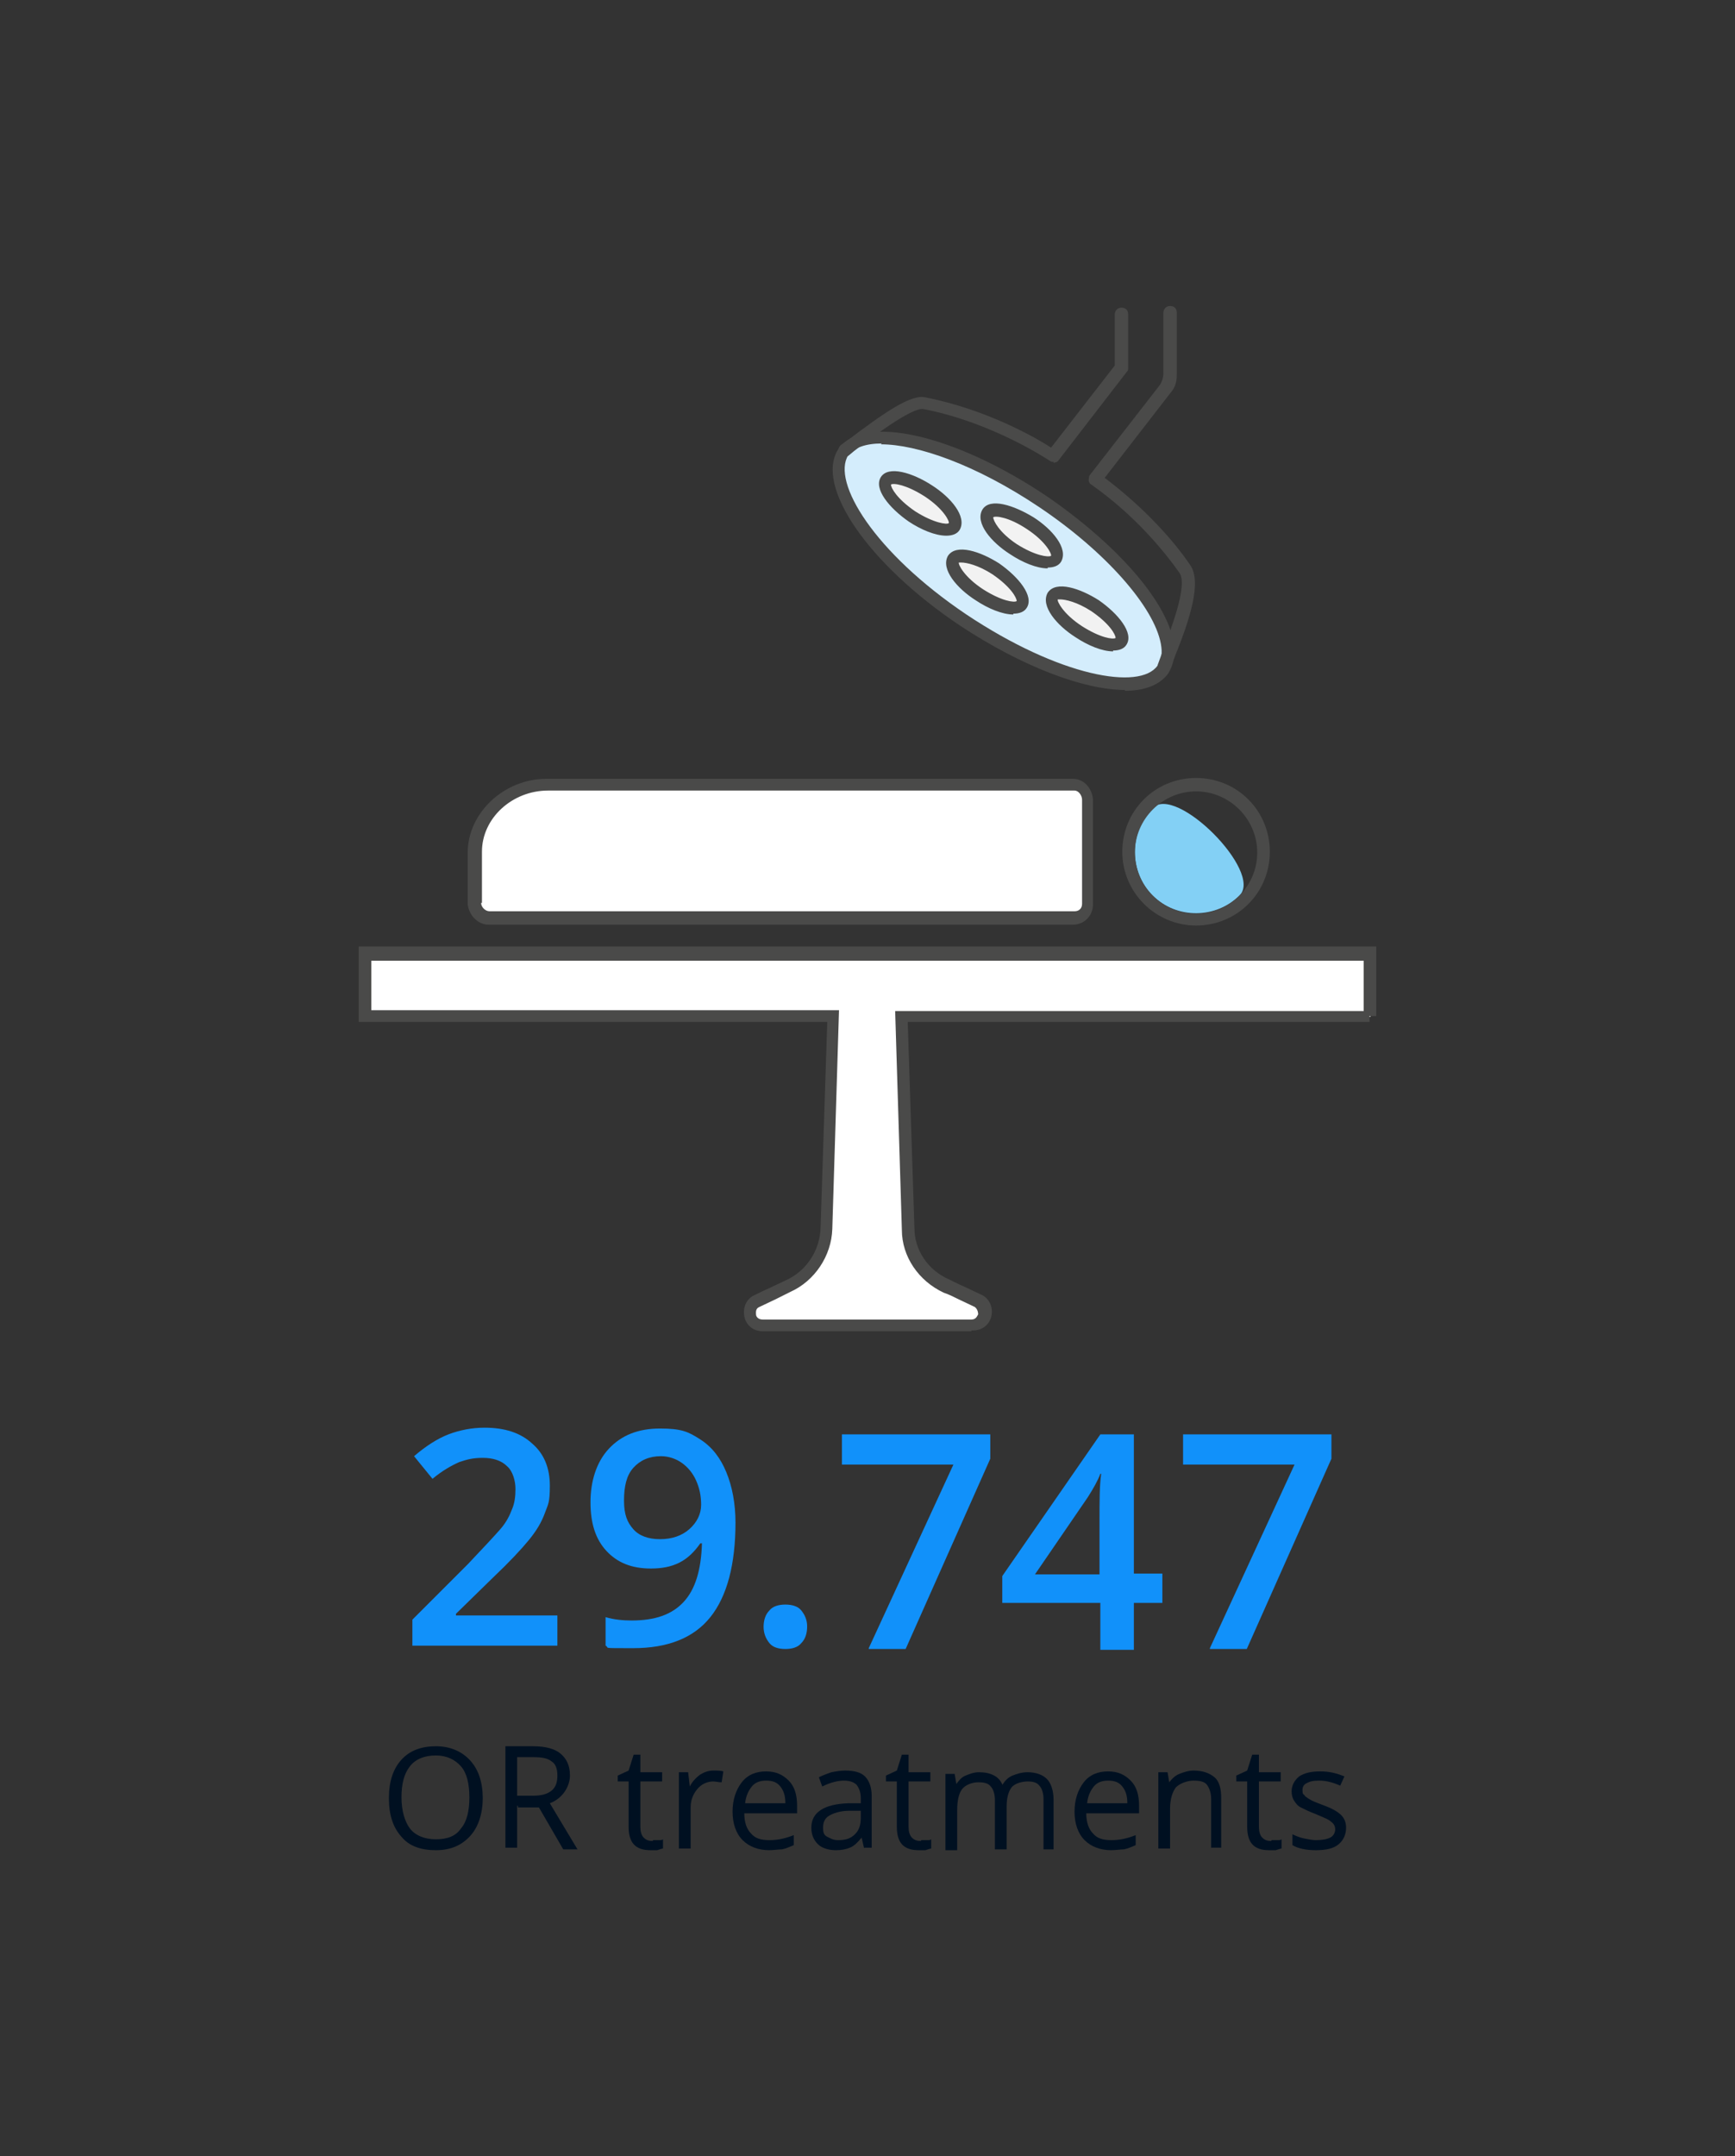 <?xml version="1.0" encoding="UTF-8"?>
<svg id="Layer_1" xmlns="http://www.w3.org/2000/svg" version="1.1" viewBox="0 0 207 257.2">
  <rect x="0" y="0" width="207" height="257.2" fill="#333333" stroke="none"/>
  <!-- Generator: Adobe Illustrator 29.5.1, SVG Export Plug-In . SVG Version: 2.1.0 Build 141)  -->
  <defs>
    <style>
      .st0 {
        fill: #d4edfc;
      }

      .st1 {
        isolation: isolate;
      }

      .st2 {
        fill: #83d0f5;
      }

      .st3 {
        fill: #fff;
      }

      .st4 {
        fill: #1191fa;
      }

      .st5 {
        fill: #4a4a49;
      }

      .st6 {
        fill: #f2f2f2;
      }

      .st7 {
        fill: #001021;
      }
    </style>
  </defs>
  <g>
    <path class="st0" d="M114.9,73.9c10.5,7.1,21.2,9.7,23.9,5.9,2.7-3.9-3.7-12.8-14.3-20-10.5-7.1-21.2-9.7-23.9-5.9-2.5,4,3.7,12.9,14.3,20h0Z"/>
    <path class="st5" d="M134.2,82.3c-4.9,0-12.3-2.8-19.7-7.7-10.9-7.3-17.3-16.6-14.5-21,2.9-4.3,13.9-1.8,24.9,5.6,8.3,5.7,14.2,12.4,15.1,17.3.3,1.5,0,2.8-.6,3.8-1,1.4-2.8,2.1-5.2,2.1h0v-.1h0ZM105.2,52.9c-1.9,0-3.3.5-4,1.4-2,3.2,3.1,11.6,14.1,19,11.1,7.4,20.7,9.1,22.8,6.1.5-.7.6-1.5.4-2.6-.8-4.4-6.6-11-14.5-16.3-7.6-5.1-14.6-7.5-18.9-7.5h0l.1-.1h0Z"/>
    <path class="st2" d="M137.5,106.8c2.9,2.9,7.6,2.8,10.4,0,2.8-2.8-7.6-13.3-10.4-10.4-2.8,2.8-2.8,7.6,0,10.4h0Z"/>
    <path class="st3" d="M58.4,109.5h69.8c.9,0,1.6-.7,1.6-1.6v-12.4c0-.9-.7-1.9-1.6-1.9h-62.8c-4.8,0-8.7,3.7-8.7,8v6.1c.1.9.8,1.7,1.7,1.7h0v.1h0Z"/>
    <path class="st5" d="M128.1,110.3H58.3c-1.2,0-2.3-1-2.5-2.4h0v-6.2c0-4.7,4.3-8.8,9.4-8.8h62.8c1.5,0,2.4,1.4,2.4,2.6v12.4c0,1.3-1,2.4-2.4,2.4h.1ZM57.4,107.7c0,.5.5,1,1,1h69.8c.5,0,.9-.3.9-.9v-12.4c0-.5-.4-1.1-.9-1.1h-62.8c-4.3,0-7.9,3.3-7.9,7.3v6.1h-.1Z"/>
    <path class="st6" d="M121.9,72.2c-.5.8-2.8.3-5.1-1.2s-3.6-3.3-3.1-4.3c.5-.8,2.8-.3,5.1,1.2,2.3,1.6,3.6,3.5,3.1,4.3h0ZM133.7,76.6c-.5.8-2.8.3-5.1-1.2s-3.6-3.3-3.1-4.3c.5-.8,2.8-.3,5.1,1.2,2.3,1.6,3.6,3.5,3.1,4.3h0ZM117.9,61.2c.5-.8,2.8-.3,5.1,1.2s3.6,3.3,3.1,4.3c-.5.8-2.8.3-5.1-1.2s-3.6-3.3-3.1-4.3h0ZM105.7,57.4c.5-.8,2.8-.3,5.1,1.2s3.6,3.3,3.1,4.3c-.5.8-2.8.3-5.1-1.2-2.3-1.6-3.6-3.5-3.1-4.3h0Z"/>
    <path class="st5" d="M132.8,77.7c-1.3,0-3-.7-4.5-1.7-2.2-1.4-4.2-3.7-3.3-5.3,1-1.5,3.9-.5,6.1.9,2.3,1.6,4.2,3.9,3.3,5.3h0c-.3.5-.9.7-1.6.7h0v.1ZM126.5,71.5h-.3c-.1.2.6,1.7,2.9,3.2,2.2,1.4,3.7,1.6,4,1.4,0-.4-.7-1.7-2.9-3.2-1.7-1.1-3.1-1.4-3.7-1.4h0ZM120.9,73.3c-1.3,0-3-.7-4.5-1.7-2.2-1.4-4.2-3.7-3.3-5.3,1-1.5,3.9-.5,6.1.9,2.3,1.6,4.2,3.9,3.3,5.3-.3.5-.9.7-1.6.7h0v.1ZM114.7,67.1h-.3c-.1.2.6,1.7,2.9,3.2,2.2,1.4,3.7,1.6,4,1.4,0-.4-.7-1.7-2.9-3.2-1.7-1.1-3.1-1.4-3.7-1.4h0ZM125,67.8c-1.3,0-3-.7-4.5-1.7-2.2-1.4-4.2-3.7-3.3-5.3h0c.9-1.5,3.8-.5,6.1.9,2.2,1.4,4.2,3.7,3.3,5.3-.3.5-.9.7-1.6.7h0v.1ZM118.5,61.7c0,.4.7,1.8,2.8,3.2,2.2,1.4,3.8,1.6,4.1,1.4.1-.2-.6-1.7-2.9-3.2-2.1-1.4-3.7-1.6-4-1.4h0ZM112.9,63.9c-1.3,0-3-.7-4.5-1.7-2.3-1.6-4.2-3.9-3.3-5.3h0c.9-1.4,3.8-.5,6.1,1,2.2,1.4,4.2,3.7,3.3,5.3-.3.5-.9.7-1.6.7h0ZM106.3,57.8c0,.4.7,1.7,2.9,3.2,2.2,1.4,3.8,1.6,4,1.4.1-.2-.6-1.7-2.9-3.2-2.2-1.4-3.7-1.6-4-1.4h0Z"/>
    <path class="st5" d="M138.9,80.1h-.3c-.4-.1-.6-.6-.4-1l.4-1.1c1-2.7,3.2-8.2,2.1-9.7-2-2.8-5.4-6.9-10.5-10.5-.2-.1-.3-.3-.3-.5s0-.4.1-.6l8.4-10.8c.3-.5.4-1,.4-1.3v-7.3c0-.4.3-.8.8-.8s.8.3.8.8v7.3c0,.5,0,1.4-.7,2.2l-7.9,10.2c4.9,3.7,8.3,7.6,10.2,10.4,1.4,2,0,6.4-1.9,11.1l-.4,1.1c-.1.3-.4.5-.7.5h-.1ZM125.7,55.1c-.1,0-.3,0-.4-.1,0,0-6.8-4.6-15.1-6.2-1.4-.3-6.6,3.7-8.3,5l-.6.5c-.3.3-.8.2-1.1-.1-.3-.3-.2-.8.1-1.1l.6-.4c4.6-3.5,7.8-5.7,9.5-5.3,7.2,1.4,13.2,4.8,15,6l7.6-9.8v-6.1c0-.4.3-.8.8-.8s.8.3.8.8v6.4c0,.2,0,.3-.2.5l-8.1,10.5c-.1.2-.4.3-.6.3h0v-.1h0Z"/>
    <path class="st3" d="M163.3,113.8H43.4v7.5h55.9l-.8,25.3c-.1,2.9-1.9,5.6-4.5,6.8-1.2.5-2.5,1.2-3.7,1.7-1.5.7-.9,2.9.7,2.9h24.9c1.6,0,2.1-2.3.7-2.9-1.2-.5-2.5-1.2-3.7-1.7-2.7-1.2-4.5-3.9-4.5-6.8l-.8-25.3h55.9c0,.1,0,.3,0-7.5h-.2Z"/>
    <path class="st5" d="M115.9,158.8h-24.9c-1.1,0-2-.7-2.2-1.8s.3-2.1,1.2-2.5c.6-.3,1.2-.6,1.9-.9.6-.3,1.3-.6,1.9-.9,2.4-1.1,4-3.5,4.1-6.2l.8-24.6h-55.9v-9h121.4v8.3h-.8v.7h-55.1l.8,24.6c0,2.6,1.6,5,4.1,6.1.6.3,1.2.6,1.9.9.6.3,1.3.6,1.9.9,1,.4,1.5,1.5,1.3,2.5-.2,1.1-1.1,1.8-2.2,1.8h-.2v.1h0ZM44.2,120.5h55.9l-.8,26.1c-.1,3.2-2.1,6.2-5,7.5-.6.3-1.2.6-1.8.9s-1.3.6-1.9.9c-.5.2-.4.7-.4.9s.2.6.8.6h24.9c.6,0,.7-.5.8-.6,0-.1,0-.6-.4-.9-.6-.3-1.3-.6-1.9-.9-.6-.3-1.2-.6-1.8-.8-3-1.4-5-4.3-5-7.5l-.8-26.1h55.9v-6H44.3v6h-.1v-.1h0ZM142.7,110.4c-4.8,0-8.8-3.9-8.8-8.8s3.9-8.8,8.8-8.8,8.8,3.9,8.8,8.8-3.9,8.8-8.8,8.8ZM142.7,94.4c-4,0-7.3,3.3-7.3,7.3s3.3,7.3,7.3,7.3,7.3-3.3,7.3-7.3-3.3-7.3-7.3-7.3Z"/>
    <g>
      <path class="st7" d="M57.6,214.4c0,1.9-.5,3.5-1.5,4.6s-2.3,1.7-4.1,1.7-3.2-.5-4.1-1.6c-1-1.1-1.5-2.6-1.5-4.6s.5-3.5,1.5-4.6,2.4-1.6,4.1-1.6,3.1.6,4.1,1.7,1.5,2.6,1.5,4.6h0v-.2h0ZM47.9,214.4c0,1.6.4,2.9,1,3.7s1.7,1.3,3.1,1.3,2.4-.4,3-1.3c.7-.8,1-2.1,1-3.7s-.3-2.9-1-3.7-1.7-1.3-3-1.3-2.4.4-3.1,1.3-1,2.1-1,3.7h0Z"/>
      <path class="st7" d="M61.7,215.4v5h-1.4v-12.1h3.3c1.5,0,2.6.3,3.3.9s1.1,1.4,1.1,2.6-.8,2.7-2.4,3.3l3.3,5.5h-1.7l-2.9-5h-2.5v-.2h-.1ZM61.7,214.2h1.9c1,0,1.7-.2,2.2-.6s.7-1,.7-1.8-.2-1.4-.7-1.7c-.5-.4-1.2-.5-2.3-.5h-1.8v4.6h0Z"/>
      <path class="st7" d="M77.9,219.5h.7c.2,0,.4,0,.5-.1v1.1c-.1,0-.4.1-.7.2h-.8c-1.8,0-2.6-.9-2.6-2.8v-5.4h-1.3v-.7l1.3-.6.6-1.9h.8v2.1h2.6v1.1h-2.6v5.4c0,.5.1,1,.4,1.3s.6.4,1.1.4h0v-.1Z"/>
      <path class="st7" d="M85.2,211.2c.4,0,.8,0,1.1.1l-.2,1.3c-.4,0-.7-.1-1-.1-.7,0-1.4.3-1.9.9s-.8,1.3-.8,2.2v4.9h-1.4v-9.1h1.1l.2,1.7h0c.3-.6.7-1,1.2-1.4.5-.3,1-.5,1.6-.5h.1Z"/>
      <path class="st7" d="M91.8,220.7c-1.3,0-2.4-.4-3.2-1.2s-1.2-2-1.2-3.4.4-2.6,1.1-3.5,1.7-1.3,2.9-1.3,2,.4,2.7,1.1,1,1.7,1,3v.9h-6.3c0,1.1.3,1.9.8,2.4.5.6,1.2.8,2.2.8s1.9-.2,2.9-.6v1.2c-.5.2-.9.4-1.4.5-.4,0-1,.1-1.6.1h.1ZM91.4,212.4c-.7,0-1.3.2-1.7.7s-.7,1.1-.8,2h4.8c0-.9-.2-1.5-.6-2s-.9-.7-1.7-.7h0Z"/>
      <path class="st7" d="M103.1,220.5l-.3-1.3h0c-.5.6-.9,1-1.4,1.2s-1,.3-1.7.3-1.6-.2-2.1-.7-.8-1.1-.8-2c0-1.8,1.5-2.8,4.4-2.9h1.5v-.6c0-.7-.2-1.2-.5-1.6-.3-.3-.8-.5-1.5-.5s-1.6.2-2.6.7l-.4-1.1c.4-.2.9-.4,1.5-.6.5-.1,1.1-.2,1.6-.2,1.1,0,1.9.2,2.4.7s.8,1.3.8,2.3v6.2h-1,.1v.1h0ZM100,219.5c.9,0,1.5-.2,2-.7s.7-1.1.7-2v-.8h-1.4c-1.1,0-1.9.3-2.4.6s-.7.8-.7,1.4.1.9.5,1.1.7.4,1.3.4h0Z"/>
      <path class="st7" d="M109.9,219.5h.7c.2,0,.4,0,.5-.1v1.1c-.1,0-.4.1-.7.2h-.8c-1.8,0-2.6-.9-2.6-2.8v-5.4h-1.3v-.7l1.3-.6.6-1.9h.8v2.1h2.6v1.1h-2.6v5.4c0,.5.1,1,.4,1.3s.6.4,1.1.4h0v-.1Z"/>
      <path class="st7" d="M124.5,220.5v-5.9c0-.7-.2-1.3-.5-1.6-.3-.4-.8-.5-1.4-.5s-1.5.2-1.9.7-.6,1.3-.6,2.3v5.1h-1.4v-5.9c0-.7-.2-1.3-.5-1.6-.3-.4-.8-.5-1.5-.5s-1.5.3-1.9.8-.6,1.4-.6,2.5v4.8h-1.4v-9.1h1.1l.2,1.2h0c.3-.4.6-.8,1.1-1s1-.4,1.6-.4c1.4,0,2.4.5,2.8,1.5h0c.3-.5.7-.9,1.2-1.1s1.1-.4,1.8-.4c1,0,1.8.3,2.3.8s.8,1.4.8,2.5v5.9h-1.4.2v-.1h0Z"/>
      <path class="st7" d="M132.6,220.7c-1.3,0-2.4-.4-3.2-1.2s-1.2-2-1.2-3.4.4-2.6,1.1-3.5c.7-.9,1.7-1.3,2.9-1.3s2,.4,2.7,1.1,1,1.7,1,3v.9h-6.3c0,1.1.3,1.9.8,2.4.5.6,1.2.8,2.2.8s1.9-.2,2.9-.6v1.2c-.5.2-.9.4-1.4.5-.4,0-1,.1-1.6.1h.1ZM132.2,212.4c-.7,0-1.3.2-1.7.7s-.7,1.1-.8,2h4.8c0-.9-.2-1.5-.6-2-.4-.5-.9-.7-1.7-.7h0Z"/>
      <path class="st7" d="M144.5,220.5v-5.9c0-.7-.2-1.3-.5-1.7s-.9-.5-1.6-.5-1.6.3-2.1.8c-.4.5-.7,1.4-.7,2.5v4.8h-1.4v-9.1h1.1l.2,1.2h0c.3-.4.7-.8,1.2-1s1.1-.4,1.7-.4c1.1,0,1.9.3,2.5.8s.8,1.4.8,2.5v5.9h-1.4.2v.1h0Z"/>
      <path class="st7" d="M151.7,219.5h.7c.2,0,.4,0,.5-.1v1.1c-.1,0-.4.1-.7.2h-.8c-1.8,0-2.6-.9-2.6-2.8v-5.4h-1.3v-.7l1.3-.6.6-1.9h.8v2.1h2.6v1.1h-2.6v5.4c0,.5.1,1,.4,1.3.3.3.6.4,1.1.4h0v-.1Z"/>
      <path class="st7" d="M160.6,218c0,.8-.3,1.5-.9,2-.6.5-1.5.7-2.7.7s-2.1-.2-2.8-.6v-1.3c.4.2.9.4,1.4.5s1,.2,1.4.2c.7,0,1.3-.1,1.7-.3s.6-.6.6-1-.2-.7-.5-.9c-.3-.3-.9-.5-1.8-.9-.8-.3-1.4-.6-1.8-.8s-.6-.5-.8-.8-.3-.7-.3-1.1c0-.7.3-1.3.9-1.8.6-.4,1.4-.6,2.5-.6s1.9.2,2.9.6l-.5,1.1c-.9-.4-1.7-.6-2.5-.6s-1.1.1-1.5.3-.5.5-.5.8,0,.5.2.6c.1.2.3.3.6.5s.8.4,1.6.7c1.1.4,1.8.8,2.2,1.2s.6.9.6,1.5h0Z"/>
    </g>
  </g>
  <g class="st1">
    <g class="st1">
      <g class="st1">
        <g class="st1">
          <path class="st4" d="M66.5,196.3h-17.3v-3.1l6.6-6.6c1.9-2,3.2-3.4,3.9-4.2s1.1-1.6,1.4-2.4c.3-.7.4-1.5.4-2.4s-.3-2.1-1-2.7c-.7-.7-1.7-1-2.9-1s-1.9.2-2.8.5c-.9.4-2,1-3.2,2l-2.2-2.7c1.4-1.2,2.8-2.1,4.1-2.6s2.8-.8,4.3-.8c2.4,0,4.3.6,5.7,1.9,1.4,1.2,2.1,2.9,2.1,5s-.2,2.2-.6,3.3-1,2.1-1.9,3.2-2.3,2.6-4.3,4.5l-4.4,4.3v.2h12.1v3.6h0Z"/>
          <path class="st4" d="M91.1,194.1c0-.8.2-1.5.7-2,.4-.5,1.1-.7,1.9-.7s1.5.2,1.9.7.7,1.1.7,1.9-.2,1.5-.7,2c-.4.5-1.1.7-1.9.7s-1.5-.2-1.9-.7-.7-1.1-.7-2v.1Z"/>
          <path class="st4" d="M87.75,181.6c0,5-1,8.8-3,11.3s-5.1,3.7-9.2,3.7-2.7,0-3.3-.3v-3.4c1,.3,2.1.4,3.1.4,2.8,0,4.8-.7,6.2-2.2s2.1-3.8,2.2-7h-.2c-.7,1-1.5,1.8-2.5,2.3s-2.1.7-3.4.7c-2.3,0-4-.7-5.3-2.1s-1.9-3.3-1.9-5.8.7-4.8,2.2-6.4,3.5-2.4,6.1-2.4,3.4.4,4.8,1.3c1.4.9,2.4,2.2,3.1,3.9s1.1,3.7,1.1,6.1v-.1h0ZM78.85,173.7c-1.4,0-2.5.5-3.3,1.4s-1.1,2.2-1.1,3.9.4,2.6,1.1,3.4,1.8,1.2,3.2,1.2,2.6-.4,3.5-1.2,1.4-1.8,1.4-2.9-.2-2-.6-2.9-1-1.6-1.7-2.1-1.6-.8-2.5-.8h0Z"/>
        </g>
      </g>
    </g>
  </g>
  <path class="st4" d="M100.45,171.1h17.7v2.9l-10.1,22.7h-4.4v-.1l10.1-21.9h-13.3"/>
  <path class="st4" d="M141.15,171.1h17.7v2.9l-10.1,22.7h-4.4v-.1l10.1-21.9h-13.3"/>
  <path class="st4" d="M138.68,191.2h-3.4v5.6h-4v-5.6h-11.7v-3.2l11.7-16.9h4v16.6h3.4v3.5h0ZM131.18,187.8v-6.4c0-2.3,0-4.2.2-5.6h-.1c-.3.8-.8,1.7-1.5,2.8l-6.3,9.2h7.8-.1,0Z"/>
</svg>
